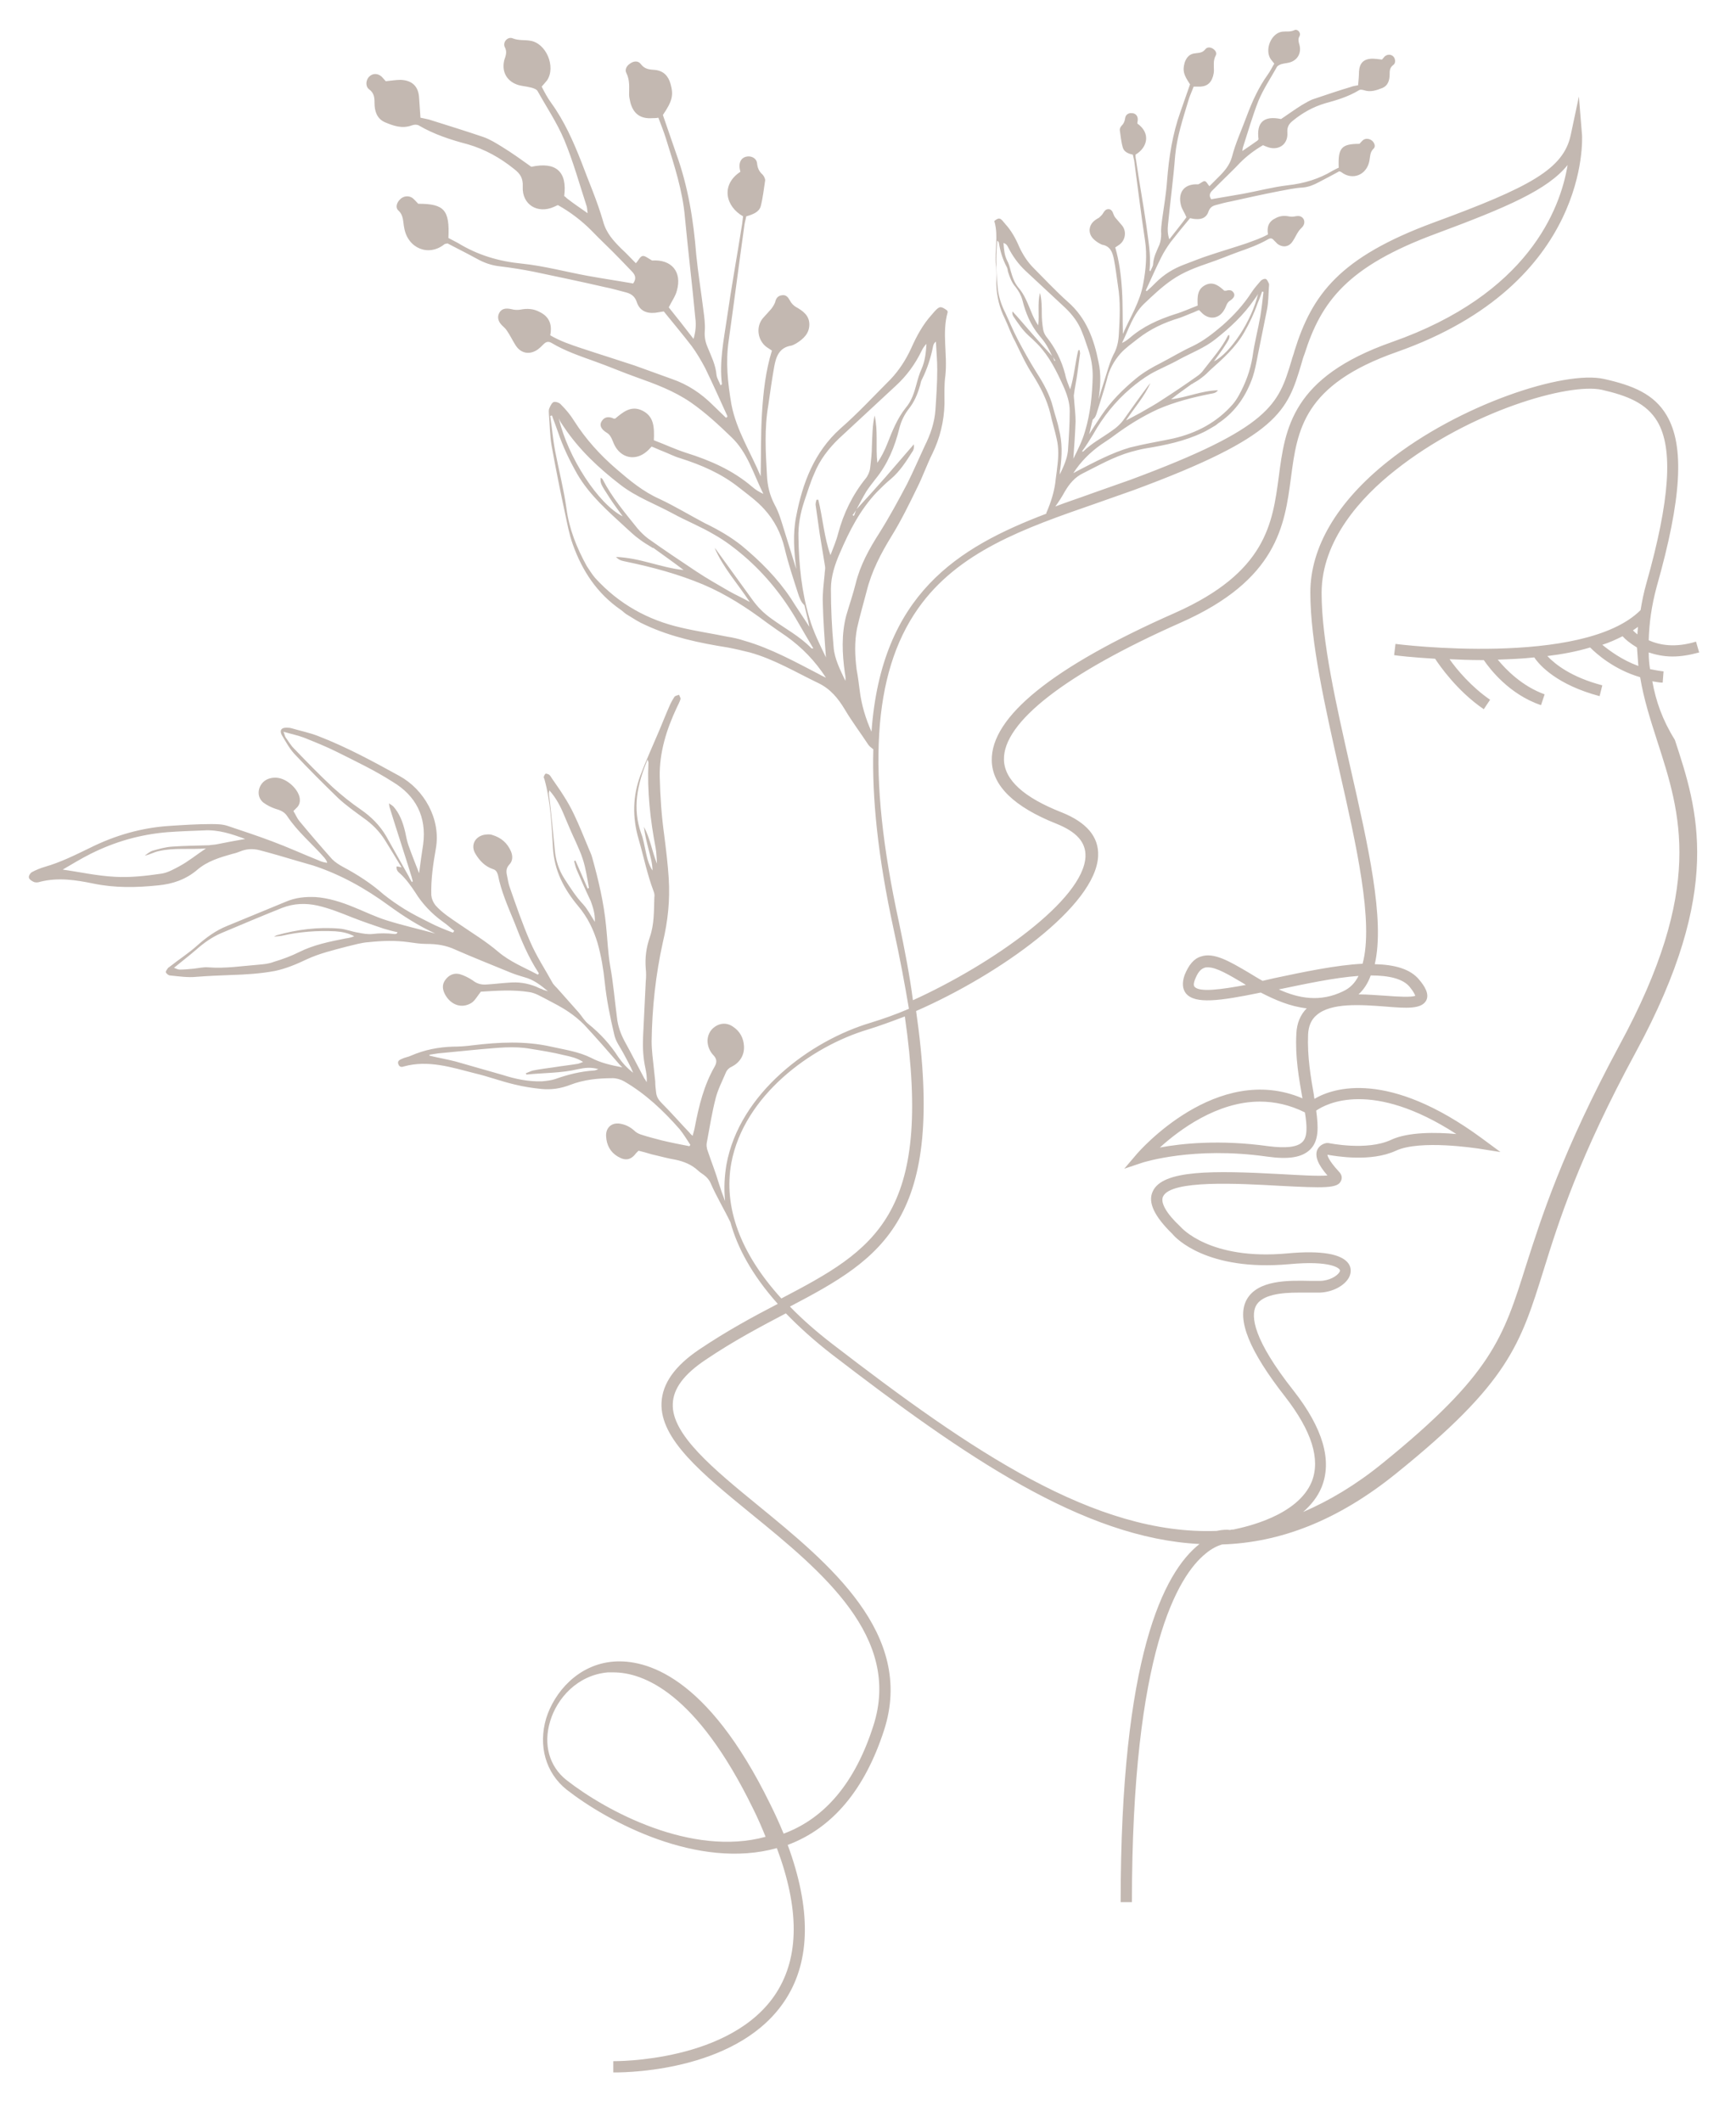 <svg width="450" height="550" xmlns="http://www.w3.org/2000/svg" version="1.0" preserveAspectRatio="xMidYMid meet" zoomAndPan="magnify">
 <g id="Layer_1">
  <title>Layer 1</title>
  <g id="svg_6" clip-path="url(#f5af2a06a0)">
   <path id="svg_1" fill-rule="nonzero" d="m428.305,176.605c0.816,0.117 1.75,0.352 2.688,0.352l0.23,-2.918c-1.168,-0.117 -2.336,-0.352 -3.504,-0.586c-0.23,-1.402 -0.348,-2.801 -0.348,-4.32c1.75,0.582 3.852,1.051 6.188,1.051c2.105,0 4.324,-0.352 6.891,-1.051l-0.816,-2.805c-5.371,1.637 -9.344,0.938 -12.262,-0.348c0.117,-4.32 0.699,-8.875 2.102,-14.016c6.422,-22.652 7.242,-36.316 2.57,-44.258c-3.273,-5.605 -8.879,-7.824 -16.234,-9.461c-10.281,-2.336 -37.609,6.656 -56.062,21.371c-13.199,10.512 -20.09,22.305 -20.09,33.984c0,12.844 3.855,29.66 7.477,45.895c4.438,19.5 8.992,39.59 6.07,50.332c-6.891,0.352 -15.18,2.102 -22.891,3.738c-1.051,0.23 -1.984,0.465 -3.035,0.699c-1.285,-0.699 -2.57,-1.52 -3.738,-2.219c-4.789,-2.801 -8.875,-5.254 -12.262,-4.086c-1.871,0.582 -3.156,2.219 -4.207,4.785c-0.699,1.988 -0.582,3.621 0.352,4.789c2.336,2.805 8.641,1.984 19.387,-0.234c3.621,1.871 7.594,3.621 11.914,4.09c-1.637,1.633 -2.57,3.852 -2.688,6.539c-0.348,6.07 0.703,11.793 1.52,16.465c0,0.117 0,0.234 0.117,0.352c-22.309,-9.578 -42.633,14.012 -42.863,14.246l-3.387,3.973l4.902,-1.637c0.117,0 12.965,-4.203 32.004,-1.52c5.723,0.82 9.227,0.234 11.328,-1.867c2.219,-2.219 2.102,-5.723 1.52,-10.043c2.684,-1.867 14.48,-8.059 36.324,6.074c-5.141,-0.469 -12.5,-0.586 -16.938,1.516c-6.305,2.922 -16.117,0.82 -16.234,0.82l-0.469,0c-0.816,0.113 -1.984,0.699 -2.449,1.867c-0.586,1.633 0.23,3.738 2.684,6.539c-2.453,0.234 -7.707,-0.117 -12.145,-0.352c-17.285,-0.934 -30.719,-1.168 -33.172,4.555c-1.285,2.805 0.469,6.426 5.141,10.977c0.816,1.055 8.992,9.695 30.133,7.828c11.211,-1.055 13.082,1.164 13.199,1.398c0.113,0.117 0.113,0.234 0,0.586c-0.586,1.051 -2.688,2.336 -5.141,2.336c-0.699,0 -1.52,0 -2.453,0c-5.488,-0.117 -13.781,-0.352 -16.586,5.02c-2.566,5.023 0.82,13.195 10.047,24.992c6.891,8.875 9.227,16.23 6.891,22.07c-3.621,8.758 -16.938,11.68 -20.324,12.379c-0.234,0 -0.582,0 -0.816,0.117c-0.699,-0.117 -1.867,-0.117 -3.504,0.234c-31.535,1.168 -63.535,-20.672 -99.625,-48.465c-4.09,-3.152 -7.828,-6.422 -10.98,-9.691c24.059,-12.613 40.527,-22.539 32.703,-76.609c21.605,-9.457 46.602,-27.211 47.184,-40.172c0.234,-5.023 -3.035,-8.758 -9.457,-11.328c-9.812,-3.855 -14.836,-8.406 -14.953,-13.664c-0.23,-9.691 16.004,-22.305 45.785,-35.5c25.109,-11.094 26.98,-25.227 28.613,-37.605c1.637,-12.379 3.156,-24.055 27.449,-32.578c50.34,-17.754 48.004,-55.824 48.004,-56.172l-0.82,-10.043l-2.102,9.926c-1.867,8.875 -10.512,13.547 -35.621,22.77c-24.293,8.992 -31.418,18.57 -35.973,33.168c-0.234,0.934 -0.586,1.75 -0.82,2.684c-3.387,11.211 -5.254,17.285 -41.812,30.832c-3.27,1.168 -6.656,2.336 -9.926,3.504c-3.152,1.168 -6.426,2.219 -9.461,3.387c0.934,-1.285 1.75,-2.57 2.453,-3.855c1.168,-1.984 2.57,-3.734 4.789,-4.789c3.969,-1.984 7.824,-4.203 12.262,-5.488c1.285,-0.348 2.57,-0.699 3.973,-0.934c5.02,-0.816 10.043,-1.867 14.715,-4.086c1.051,-0.469 2.102,-1.168 3.152,-1.754c0.469,-0.23 0.82,-0.699 1.285,-0.934c4.207,-2.918 6.891,-7.004 8.527,-11.676c0.582,-1.754 0.934,-3.621 1.285,-5.488c0.816,-4.09 1.633,-8.059 2.453,-12.148c0.348,-1.867 0.348,-3.734 0.465,-5.605c0,-0.348 0.117,-0.699 0,-1.051c-0.23,-0.465 -0.465,-1.051 -0.816,-1.168c-0.352,-0.117 -0.934,0.117 -1.285,0.469c-0.816,0.934 -1.633,1.867 -2.336,2.918c-2.102,3.27 -4.672,6.074 -7.59,8.645c-2.336,1.984 -4.789,3.969 -7.711,5.371c-2.801,1.285 -5.488,2.918 -8.176,4.32c-2.336,1.168 -4.555,2.453 -6.539,4.086c-3.387,2.805 -6.426,5.84 -8.875,9.461c-1.051,1.633 -2.219,3.27 -3.273,5.02c0.352,-1.281 0.586,-2.566 0.938,-3.852c0.699,-0.469 0.934,-1.285 1.168,-2.102c0.816,-2.688 1.75,-5.371 2.453,-8.059c0.582,-2.688 1.867,-5.023 3.617,-7.008c1.285,-1.402 2.922,-2.57 4.555,-3.852c3.156,-2.453 6.66,-4.09 10.512,-5.258c1.055,-0.348 2.105,-0.816 3.273,-1.285c0.699,-0.23 1.285,-0.582 1.984,-0.816c0.352,0.352 0.582,0.586 0.934,0.934c1.867,1.637 4.203,1.285 5.488,-0.816c0.234,-0.352 0.469,-0.816 0.586,-1.168c0.234,-0.582 0.465,-1.051 1.051,-1.402c1.051,-0.699 1.285,-1.398 0.934,-1.984c-0.465,-0.816 -1.168,-0.816 -1.984,-0.582c-0.117,0 -0.234,0 -0.469,0c-1.285,-1.168 -2.801,-2.453 -4.789,-1.52c-2.219,1.051 -2.219,3.035 -2.102,5.371c-1.867,0.703 -3.852,1.637 -5.84,2.219c-4.32,1.402 -8.293,3.152 -11.797,6.191c-0.582,0.465 -1.168,0.934 -1.984,1.285c1.754,-3.504 2.805,-7.359 5.723,-10.16c2.336,-2.219 4.672,-4.438 7.242,-6.191c3.035,-2.102 6.309,-3.27 9.695,-4.438c2.449,-0.816 4.902,-1.867 7.473,-2.801c2.688,-0.938 5.258,-1.871 7.711,-3.27c0.582,-0.352 1.051,-0.352 1.516,0.23c0.352,0.352 0.586,0.586 0.934,0.938c1.402,1.051 3.039,0.816 3.973,-0.703c0.582,-0.816 0.934,-1.75 1.52,-2.57c0.23,-0.348 0.582,-0.699 0.816,-0.934c0.699,-0.699 0.816,-1.516 0.469,-2.219c-0.469,-0.699 -1.055,-0.934 -2.223,-0.699c-0.465,0.117 -1.051,0.117 -1.633,0c-1.168,-0.234 -2.336,-0.117 -3.387,0.465c-1.754,0.82 -2.336,2.219 -1.984,4.207c-1.871,1.051 -3.738,1.633 -5.609,2.336c-3.152,1.051 -6.305,1.984 -9.461,3.035c-2.219,0.699 -4.438,1.633 -6.656,2.453c-2.801,1.051 -5.254,2.566 -7.355,4.672c-0.82,0.816 -1.52,1.516 -2.336,2.219c-0.117,-0.117 -0.234,-0.117 -0.234,-0.117c0,0 0,-0.117 0,-0.117c1.285,-2.805 2.57,-5.723 3.969,-8.527c0.703,-1.398 1.52,-2.684 2.453,-3.969c1.637,-2.102 3.27,-4.086 5.023,-6.191c0.582,0.117 1.051,0.234 1.52,0.234c1.633,0.117 2.801,-0.465 3.27,-1.984c0.348,-0.934 0.934,-1.402 1.867,-1.637c1.285,-0.348 2.57,-0.699 3.855,-0.934c4.203,-0.934 8.41,-1.867 12.613,-2.684c1.984,-0.352 3.973,-0.82 6.074,-0.934c1.516,-0.117 2.918,-0.703 4.203,-1.402c1.754,-0.934 3.621,-1.871 5.258,-2.805c0.348,0.117 0.465,0.117 0.582,0.234c2.922,2.219 6.543,0.699 7.242,-2.918c0.234,-1.168 0.117,-2.219 1.051,-3.156c0.586,-0.465 0.352,-1.398 -0.234,-1.984c-0.582,-0.582 -1.633,-0.816 -2.336,-0.348c-0.348,0.23 -0.699,0.699 -1.051,1.051c-4.672,0 -5.605,1.051 -5.371,6.188c-0.586,0.234 -1.168,0.586 -1.637,0.816c-3.504,2.105 -7.359,3.27 -11.562,3.738c-3.969,0.469 -7.824,1.52 -11.68,2.219c-2.688,0.469 -5.371,0.934 -8.176,1.402c-0.582,-0.816 -0.465,-1.52 0.234,-2.219c0.699,-0.703 1.402,-1.402 2.102,-2.102c1.754,-1.754 3.504,-3.387 5.141,-5.141c1.75,-1.75 3.738,-3.27 5.957,-4.555c0.23,0.117 0.465,0.234 0.816,0.352c2.918,1.285 5.723,-0.352 5.488,-3.621c-0.117,-1.516 0.469,-2.336 1.52,-3.152c2.453,-1.984 5.137,-3.504 8.293,-4.438c3.035,-0.816 6.074,-1.75 8.758,-3.387c0.352,-0.234 0.82,-0.117 1.285,0c1.754,0.586 3.27,0 4.789,-0.582c1.402,-0.586 1.867,-1.988 1.867,-3.504c0,-0.934 0,-1.754 0.938,-2.453c0.699,-0.469 0.582,-1.637 0,-2.219c-0.586,-0.586 -1.52,-0.586 -2.219,0c-0.234,0.234 -0.469,0.582 -0.703,0.816c-0.934,-0.117 -1.867,-0.234 -2.688,-0.234c-2.102,0.117 -3.152,1.168 -3.27,3.387c0,1.051 -0.117,2.219 -0.234,3.504c-0.699,0.117 -1.398,0.234 -1.984,0.469c-3.152,0.934 -6.191,1.984 -9.344,3.035c-1.168,0.352 -2.219,1.051 -3.27,1.637c-1.867,1.168 -3.621,2.449 -5.371,3.617c-4.441,-0.934 -6.426,0.82 -5.84,5.258c-0.117,0.117 -0.234,0.348 -0.469,0.465c-1.168,0.82 -2.336,1.637 -3.738,2.57c0.117,-0.586 0.117,-0.934 0.234,-1.168c1.285,-3.969 2.453,-8.059 3.973,-11.91c1.285,-3.039 3.152,-5.84 4.789,-8.762c0.23,-0.348 0.816,-0.582 1.168,-0.699c0.816,-0.234 1.75,-0.234 2.566,-0.582c1.754,-0.703 2.57,-2.453 2.102,-4.324c-0.23,-0.816 -0.465,-1.516 0,-2.332c0.469,-0.938 -0.582,-1.988 -1.398,-1.52c-1.051,0.465 -1.988,0.234 -3.039,0.352c-2.918,0.348 -4.672,4.668 -3.035,7.121c0.234,0.352 0.582,0.703 0.934,1.168c-0.582,0.934 -1.051,1.984 -1.75,2.922c-2.336,3.27 -3.973,6.887 -5.375,10.625c-1.285,3.504 -2.918,7.008 -3.852,10.629c-0.586,2.102 -1.871,3.617 -3.273,5.02c-0.816,0.816 -1.75,1.754 -2.566,2.57c-0.469,-0.469 -0.703,-1.168 -1.168,-1.285c-0.469,-0.117 -0.938,0.469 -1.754,0.816c-3.504,-0.234 -5.371,1.984 -4.438,5.488c0.234,0.938 0.934,1.871 1.402,3.039c-1.285,1.75 -2.805,3.617 -4.438,5.723c-0.469,-1.402 -0.469,-2.57 -0.352,-3.738c0.582,-5.957 1.402,-11.91 1.867,-17.984c0.469,-4.906 1.988,-9.461 3.387,-14.129c0.352,-1.285 0.934,-2.453 1.402,-3.738c0.469,0 0.703,0 1.051,0c2.102,0.117 3.387,-0.699 3.973,-2.688c0.117,-0.465 0.234,-0.934 0.234,-1.516c0,-1.285 -0.234,-2.57 0.465,-3.855c0.352,-0.582 0,-1.285 -0.699,-1.75c-0.703,-0.469 -1.52,-0.469 -1.988,0.117c-0.699,0.934 -1.633,0.934 -2.566,1.051c-1.52,0.113 -2.336,1.051 -2.805,2.449c-0.582,2.105 -0.234,3.156 1.402,5.605c-0.816,2.336 -1.637,4.672 -2.453,7.008c-2.102,5.84 -3.035,11.914 -3.504,17.984c-0.234,3.387 -0.816,6.656 -1.285,10.043c-0.117,1.168 -0.352,2.453 -0.234,3.621c0,1.051 -0.117,1.984 -0.465,2.918c-0.703,1.637 -1.52,3.152 -1.637,5.023c0,0.582 -0.465,1.168 -0.699,1.867c-0.117,-0.117 -0.234,-0.234 -0.234,-0.234c0.469,-3.969 -0.352,-7.824 -0.816,-11.676c-0.82,-5.723 -1.871,-11.328 -2.688,-17.051c-0.117,-0.469 -0.117,-0.816 -0.117,-1.285c3.152,-1.867 3.973,-5.605 0.469,-8.059c0,-0.348 0.117,-0.699 0.117,-1.051c0,-0.934 -0.586,-1.633 -1.52,-1.633c-0.816,-0.117 -1.637,0.348 -1.754,1.285c-0.117,0.816 -0.348,1.398 -0.934,1.984c-0.234,0.234 -0.465,0.699 -0.465,1.051c0.23,1.52 0.348,3.152 0.816,4.672c0.352,1.051 1.402,1.516 2.57,1.75c0.117,0.469 0.23,1.051 0.348,1.52c0.938,6.891 1.754,13.777 2.805,20.668c0.582,3.855 0.234,7.594 -0.469,11.328c-0.816,4.672 -3.387,8.645 -5.254,12.965c-0.117,-3.738 0,-7.594 -0.234,-11.328c-0.234,-3.738 -0.699,-7.477 -1.75,-11.094c0.348,-0.234 0.699,-0.469 1.051,-0.703c1.633,-1.168 1.984,-3.617 0.582,-5.137c-0.465,-0.586 -0.934,-1.051 -1.402,-1.637c-0.348,-0.348 -0.582,-0.816 -0.699,-1.168c-0.234,-0.699 -0.586,-1.281 -1.285,-1.281c-0.699,0 -1.051,0.465 -1.402,1.051c-0.234,0.465 -0.699,0.816 -1.051,1.168c-1.285,0.699 -2.336,1.516 -2.453,3.152c0,1.633 1.051,2.566 2.336,3.387c0.234,0.117 0.586,0.348 0.934,0.465c2.105,0.352 2.688,1.988 3.039,3.738c0.465,2.336 0.699,4.555 1.051,6.891c0.699,4.203 0.469,8.406 0.234,12.613c-0.117,1.867 -0.469,3.617 -1.402,5.254c-0.699,1.402 -1.168,2.918 -1.637,4.438c-0.699,2.336 -1.516,4.672 -2.219,7.125c0.469,-3.156 0.703,-6.426 0,-9.578c-1.168,-5.957 -3.152,-11.445 -7.941,-15.648c-3.152,-2.801 -5.957,-5.84 -8.875,-8.758c-1.637,-1.637 -2.805,-3.504 -3.738,-5.488c-0.934,-2.219 -2.102,-4.32 -3.738,-6.074c-0.117,-0.234 -0.352,-0.348 -0.465,-0.582c-0.82,-0.934 -1.168,-0.934 -2.223,-0.117c0,0.117 -0.113,0.234 0,0.234c1.055,3.734 0,7.473 0.352,11.211c0.234,1.633 0.117,3.387 0.117,5.02c0.117,3.152 0.816,6.074 2.219,8.875c0.934,1.984 1.637,4.09 2.688,5.957c1.402,2.918 2.801,5.957 4.555,8.641c1.984,3.152 3.621,6.309 4.555,10.043c0.469,2.219 1.168,4.32 1.637,6.539c0.582,2.453 0.465,4.906 0.117,7.477c-0.117,1.285 -0.352,2.566 -0.469,3.852c-0.352,2.57 -1.168,5.141 -2.219,7.594c-0.117,0.113 -0.117,0.348 -0.117,0.465c-23.008,8.758 -42.746,20.902 -45.316,56.523c-1.52,-3.387 -2.57,-6.891 -3.035,-10.512c-0.234,-1.867 -0.469,-3.738 -0.82,-5.605c-0.465,-3.621 -0.582,-7.238 0.117,-10.742c0.703,-3.156 1.637,-6.309 2.453,-9.461c1.285,-5.254 3.738,-9.926 6.539,-14.48c2.453,-3.969 4.555,-8.293 6.66,-12.613c1.398,-2.801 2.453,-5.84 3.852,-8.641c1.988,-4.086 3.039,-8.41 3.156,-12.961c0,-2.453 -0.117,-4.906 0.23,-7.359c0.586,-5.488 -0.934,-10.977 0.586,-16.348c0,-0.117 0,-0.234 -0.117,-0.469c-1.637,-1.168 -1.984,-1.168 -3.27,0.234c-0.234,0.234 -0.469,0.582 -0.703,0.816c-2.336,2.57 -3.969,5.605 -5.371,8.758c-1.402,3.039 -3.152,5.723 -5.371,8.059c-4.324,4.32 -8.41,8.758 -12.965,12.73c-6.773,6.07 -9.812,14.129 -11.445,22.656c-0.938,4.555 -0.586,9.223 0,13.777c-1.051,-3.387 -2.105,-6.773 -3.156,-10.16c-0.699,-2.219 -1.285,-4.438 -2.453,-6.539c-1.281,-2.453 -1.867,-4.902 -1.984,-7.59c-0.348,-6.074 -0.699,-12.145 0.352,-18.219c0.469,-3.27 0.934,-6.656 1.52,-9.926c0.465,-2.57 1.281,-5.02 4.438,-5.488c0.465,-0.117 0.816,-0.352 1.285,-0.586c1.867,-1.164 3.387,-2.566 3.387,-4.902c0,-2.336 -1.637,-3.504 -3.504,-4.555c-0.586,-0.352 -1.168,-0.934 -1.52,-1.637c-0.469,-0.816 -0.934,-1.516 -1.984,-1.398c-1.168,0.117 -1.637,0.816 -1.871,1.867c-0.23,0.582 -0.582,1.168 -1.051,1.75c-0.699,0.82 -1.398,1.52 -2.102,2.336c-1.867,2.219 -1.402,5.723 0.934,7.477c0.469,0.348 0.938,0.582 1.402,0.934c-1.633,5.254 -2.219,10.625 -2.57,16.113c-0.348,5.492 -0.23,10.98 -0.348,16.469c-2.57,-6.191 -6.309,-11.914 -7.594,-18.688c-0.934,-5.488 -1.52,-10.859 -0.699,-16.465c1.402,-9.926 2.684,-19.969 4.086,-30.012c0.117,-0.816 0.352,-1.52 0.469,-2.219c1.633,-0.469 3.27,-1.051 3.738,-2.57c0.582,-2.219 0.816,-4.555 1.168,-6.773c0,-0.465 -0.352,-1.168 -0.703,-1.516c-0.934,-0.82 -1.285,-1.754 -1.402,-2.922c-0.113,-1.168 -1.281,-1.867 -2.449,-1.75c-1.285,0.117 -2.105,1.051 -2.105,2.453c0,0.582 0.117,1.051 0.234,1.516c-5.137,3.387 -3.855,8.992 0.703,11.562c-0.117,0.582 -0.117,1.168 -0.234,1.867c-1.285,8.176 -2.805,16.469 -3.973,24.641c-0.816,5.605 -1.984,11.211 -1.285,16.934c0,0.117 -0.117,0.234 -0.348,0.352c-0.352,-0.934 -0.938,-1.754 -1.055,-2.688c-0.23,-2.684 -1.398,-4.902 -2.336,-7.238c-0.582,-1.402 -0.816,-2.688 -0.699,-4.207c0.117,-1.75 -0.117,-3.5 -0.352,-5.254c-0.582,-4.789 -1.398,-9.691 -1.867,-14.48c-0.699,-8.875 -2.102,-17.633 -5.141,-26.043c-1.168,-3.387 -2.336,-6.773 -3.504,-10.16c2.453,-3.617 2.805,-5.137 1.988,-8.055c-0.586,-2.105 -1.871,-3.387 -3.973,-3.621c-1.402,-0.117 -2.688,-0.117 -3.738,-1.52c-0.699,-0.934 -1.867,-0.816 -2.801,-0.117c-0.934,0.586 -1.402,1.637 -0.934,2.453c0.934,1.867 0.699,3.738 0.699,5.605c0,0.699 0.234,1.402 0.352,2.102c0.816,2.922 2.684,4.203 5.723,3.973c0.465,0 0.934,0 1.516,-0.117c0.703,1.867 1.402,3.617 1.988,5.488c2.102,6.773 4.32,13.43 4.902,20.438c0.82,8.641 1.871,17.281 2.688,26.039c0.234,1.637 0.117,3.387 -0.465,5.375c-2.336,-3.039 -4.441,-5.723 -6.426,-8.176c0.816,-1.637 1.754,-2.922 2.102,-4.32c1.402,-4.906 -1.398,-8.176 -6.422,-7.824c-1.051,-0.586 -1.871,-1.285 -2.453,-1.168c-0.699,0.117 -1.051,1.168 -1.754,1.867c-1.281,-1.285 -2.449,-2.57 -3.734,-3.738c-2.105,-2.102 -3.973,-4.086 -4.789,-7.238c-1.52,-5.254 -3.738,-10.277 -5.605,-15.301c-2.105,-5.371 -4.441,-10.625 -7.828,-15.297c-0.934,-1.285 -1.75,-2.801 -2.453,-4.203c0.586,-0.699 1.055,-1.168 1.402,-1.637c2.336,-3.504 -0.234,-9.691 -4.438,-10.273c-1.52,-0.234 -2.918,0 -4.438,-0.586c-1.285,-0.582 -2.688,0.934 -2.102,2.219c0.699,1.285 0.23,2.336 -0.117,3.387c-0.703,2.805 0.465,5.254 3.152,6.305c1.168,0.469 2.453,0.469 3.738,0.82c0.582,0.117 1.52,0.465 1.75,0.934c2.336,4.203 5.023,8.176 6.891,12.613c2.336,5.605 3.973,11.559 5.84,17.281c0.117,0.469 0.117,0.934 0.234,1.754c-1.984,-1.402 -3.738,-2.57 -5.371,-3.855c-0.234,-0.234 -0.469,-0.469 -0.703,-0.582c0.82,-6.309 -2.102,-8.992 -8.523,-7.594c-2.453,-1.75 -5.023,-3.617 -7.711,-5.254c-1.516,-0.934 -3.035,-1.867 -4.672,-2.453c-4.438,-1.516 -8.992,-2.918 -13.43,-4.32c-0.934,-0.352 -1.984,-0.469 -2.922,-0.699c-0.113,-1.871 -0.23,-3.387 -0.348,-5.023c-0.117,-3.035 -1.754,-4.672 -4.789,-4.789c-1.285,0 -2.57,0.234 -3.855,0.352c-0.352,-0.352 -0.699,-0.816 -1.051,-1.168c-1.051,-0.934 -2.336,-0.934 -3.27,0c-0.816,0.816 -1.051,2.453 0,3.27c1.285,0.934 1.402,2.102 1.402,3.504c0,2.102 0.582,4.086 2.684,5.023c2.219,0.934 4.441,1.75 7.008,0.816c0.586,-0.234 1.285,-0.234 1.754,0c3.969,2.336 8.293,3.738 12.73,4.906c4.438,1.281 8.41,3.5 12.031,6.422c1.516,1.168 2.336,2.336 2.219,4.555c-0.234,4.672 3.852,7.121 8.059,5.254c0.348,-0.117 0.699,-0.352 1.051,-0.469c3.152,1.754 6.074,3.973 8.641,6.543c2.453,2.566 5.023,4.902 7.477,7.473c1.051,1.051 1.984,2.102 3.035,3.152c1.051,1.051 1.168,1.984 0.352,3.152c-3.973,-0.699 -7.941,-1.281 -11.797,-1.984c-5.723,-1.051 -11.328,-2.57 -16.934,-3.152c-6.074,-0.586 -11.562,-2.219 -16.703,-5.371c-0.816,-0.469 -1.637,-0.82 -2.453,-1.285c0.352,-7.242 -1.051,-8.875 -7.824,-8.875c-0.469,-0.469 -0.934,-1.051 -1.52,-1.52c-1.051,-0.699 -2.453,-0.465 -3.27,0.469c-0.816,0.816 -1.168,2.102 -0.352,2.801c1.402,1.285 1.168,2.922 1.52,4.555c0.934,5.254 6.309,7.477 10.395,4.203c0.117,-0.113 0.352,-0.113 0.816,-0.23c2.453,1.281 5.023,2.566 7.594,3.969c1.867,1.051 3.855,1.754 6.074,1.984c2.918,0.352 5.84,0.82 8.758,1.402c6.074,1.285 12.266,2.57 18.336,3.973c1.871,0.348 3.738,0.934 5.609,1.398c1.281,0.352 2.219,1.051 2.684,2.453c0.703,2.219 2.453,3.035 4.789,2.805c0.699,-0.117 1.402,-0.234 2.219,-0.352c2.453,3.035 4.906,5.957 7.242,8.992c1.285,1.75 2.453,3.738 3.504,5.723c1.984,4.086 3.855,8.289 5.723,12.379c0,0 0,0.117 0,0.234c0,0 -0.117,0.113 -0.352,0.23c-1.051,-1.051 -2.219,-2.102 -3.387,-3.27c-3.035,-3.035 -6.539,-5.371 -10.629,-6.773c-3.27,-1.168 -6.422,-2.336 -9.691,-3.504c-4.555,-1.516 -9.109,-2.918 -13.668,-4.438c-2.801,-0.934 -5.605,-1.867 -8.176,-3.387c0.586,-2.918 -0.348,-4.902 -2.801,-6.07c-1.52,-0.816 -3.152,-0.934 -4.906,-0.586c-0.699,0.117 -1.52,0.117 -2.336,-0.117c-1.52,-0.348 -2.57,-0.113 -3.152,0.938c-0.586,1.051 -0.352,2.219 0.699,3.27c0.469,0.465 0.934,0.816 1.285,1.398c0.816,1.168 1.402,2.453 2.219,3.738c1.402,2.219 3.738,2.57 5.84,1.051c0.469,-0.352 0.934,-0.816 1.402,-1.285c0.699,-0.699 1.285,-0.816 2.102,-0.348c3.504,2.102 7.359,3.387 11.215,4.785c3.617,1.285 7.121,2.805 10.742,4.09c4.906,1.75 9.695,3.504 14.133,6.539c3.855,2.684 7.242,5.84 10.512,8.992c4.203,3.969 5.723,9.574 8.293,14.715c-1.051,-0.469 -1.984,-1.051 -2.805,-1.754c-5.02,-4.32 -10.859,-6.891 -17.168,-8.875c-2.918,-0.934 -5.605,-2.219 -8.41,-3.27c0.117,-3.27 0.117,-6.188 -3.035,-7.707c-2.918,-1.402 -5.023,0.469 -7.008,2.102c-0.352,0 -0.469,0 -0.582,-0.117c-1.168,-0.465 -2.223,-0.348 -2.922,0.816c-0.582,0.938 -0.234,1.988 1.285,2.922c0.816,0.465 1.168,1.168 1.52,1.984c0.23,0.586 0.465,1.168 0.816,1.754c1.867,3.035 5.371,3.5 8.059,1.164c0.469,-0.348 0.816,-0.816 1.285,-1.281c0.934,0.348 1.867,0.816 2.801,1.168c1.52,0.582 3.039,1.398 4.672,1.867c5.492,1.75 10.629,3.969 15.184,7.59c2.219,1.754 4.672,3.504 6.543,5.605c2.57,2.805 4.32,6.191 5.254,10.043c0.934,3.973 2.219,7.824 3.504,11.797c0.352,1.051 0.703,2.219 1.637,3.035c0.465,1.867 0.934,3.738 1.285,5.605c-1.637,-2.57 -3.27,-4.906 -4.789,-7.355c-3.504,-5.258 -7.941,-9.695 -12.73,-13.664c-2.922,-2.336 -6.191,-4.207 -9.578,-5.84c-3.973,-2.102 -7.824,-4.438 -11.797,-6.305c-4.203,-1.871 -7.707,-4.789 -11.094,-7.711c-4.207,-3.617 -7.941,-7.707 -10.98,-12.492c-0.934,-1.52 -2.102,-2.922 -3.387,-4.207c-0.352,-0.465 -1.285,-0.816 -1.867,-0.699c-0.469,0.117 -0.938,1.051 -1.168,1.633c-0.234,0.469 -0.117,1.055 -0.117,1.52c0.234,2.688 0.234,5.488 0.699,8.176c1.051,5.84 2.219,11.676 3.504,17.633c0.586,2.688 1.051,5.371 1.984,7.941c2.453,6.891 6.309,12.73 12.383,16.934c0.699,0.469 1.168,1.051 1.867,1.402c1.52,0.934 2.922,1.867 4.555,2.566c6.773,3.156 14.016,4.672 21.375,5.84c1.867,0.352 3.855,0.816 5.723,1.285c6.309,1.75 11.914,5.137 17.754,7.941c3.152,1.52 5.137,3.969 6.891,6.891c1.867,3.152 4.086,6.07 6.074,9.109c0.348,0.465 0.699,0.699 1.281,1.168c-0.348,12.492 1.168,27.793 5.258,46.594c1.637,7.473 2.918,14.363 3.973,20.672c-3.504,1.516 -6.895,2.684 -9.93,3.617c-15.648,4.672 -33.988,18.219 -37.375,36.789c-0.465,2.801 -0.699,5.953 -0.348,9.457c-0.586,-1.52 -1.168,-3.152 -1.637,-4.672c-0.816,-2.801 -1.867,-5.371 -2.805,-8.172c-0.348,-0.82 -0.465,-1.754 -0.23,-2.688c0.699,-3.738 1.281,-7.473 2.219,-11.094c0.582,-2.336 1.75,-4.555 2.684,-6.773c0.234,-0.586 0.82,-1.168 1.402,-1.402c2.102,-1.051 3.387,-2.918 3.27,-5.371c-0.117,-2.102 -1.051,-3.855 -2.801,-5.023c-1.285,-0.934 -2.805,-1.051 -4.207,-0.348c-1.516,0.816 -2.336,2.102 -2.453,3.852c0,1.52 0.586,2.922 1.637,3.973c0.816,0.934 0.816,1.75 0.234,2.801c-2.805,4.906 -4.09,10.16 -5.141,15.648c-0.117,0.703 -0.348,1.402 -0.582,2.336c-0.352,-0.348 -0.586,-0.465 -0.703,-0.699c-2.453,-2.57 -4.789,-5.254 -7.238,-7.707c-0.82,-0.82 -1.402,-1.637 -1.52,-2.805c-0.117,-0.934 -0.234,-1.867 -0.234,-2.918c-0.117,-1.051 -0.234,-2.219 -0.352,-3.27c-0.23,-2.336 -0.582,-4.672 -0.582,-7.125c0.117,-8.641 1.051,-17.281 2.918,-25.691c1.285,-5.371 1.871,-10.859 1.52,-16.465c-0.234,-3.738 -0.699,-7.477 -1.168,-11.211c-0.699,-5.023 -1.051,-10.043 -1.168,-15.184c-0.117,-6.305 1.754,-12.262 4.438,-17.984c0.352,-0.699 0.703,-1.398 0.934,-2.102c0.117,-0.352 -0.23,-0.699 -0.348,-1.168c-0.352,0.117 -0.934,0.234 -1.168,0.469c-0.469,0.699 -0.934,1.516 -1.285,2.336c-0.934,2.102 -1.754,4.203 -2.688,6.422c-1.633,3.855 -3.387,7.707 -4.906,11.68c-1.984,5.371 -2.102,10.859 -0.465,16.465c1.285,4.438 2.219,9.109 3.852,13.43c0.234,0.582 0.352,1.168 0.234,1.75c-0.117,3.504 0,6.891 -1.168,10.277c-0.934,2.688 -1.285,5.371 -1.051,8.176c0.117,1.051 0.117,2.219 0,3.27c-0.234,4.789 -0.465,9.574 -0.699,14.363c-0.117,2.688 0,5.371 0.582,8.059c0.234,1.168 0.469,2.336 0.352,3.738c-0.234,-0.352 -0.352,-0.703 -0.586,-0.938c-1.75,-3.27 -3.387,-6.539 -5.137,-9.691c-1.051,-1.984 -1.754,-3.969 -1.984,-6.188c-0.586,-4.438 -0.938,-8.875 -1.754,-13.312c-0.582,-3.387 -0.699,-6.891 -1.051,-10.277c-0.582,-6.074 -1.984,-12.031 -3.621,-17.867c-0.234,-0.938 -0.699,-1.754 -1.051,-2.688c-1.168,-2.801 -2.336,-5.723 -3.621,-8.406c-0.816,-1.754 -1.75,-3.387 -2.801,-5.023c-0.938,-1.52 -1.988,-2.918 -2.922,-4.32c-0.234,-0.352 -0.469,-0.816 -0.816,-1.051c-0.234,-0.117 -0.586,-0.234 -0.816,-0.234c-0.234,0.117 -0.352,0.469 -0.469,0.699c-0.117,0.234 0,0.469 0.117,0.703c1.633,5.84 1.867,11.91 2.219,17.867c0.352,5.953 2.918,10.742 6.539,15.062c2.453,2.922 3.973,6.074 5.023,9.578c0.934,3.27 1.52,6.773 1.867,10.16c0.469,4.555 1.402,9.109 2.453,13.547c0.352,1.75 1.52,3.27 2.336,4.785c0.934,1.754 1.871,3.387 2.57,5.141c-1.52,-1.168 -2.805,-2.57 -3.855,-4.09c-2.102,-3.27 -4.672,-6.07 -7.707,-8.523c-1.051,-0.816 -1.754,-2.102 -2.57,-3.035c-1.867,-2.102 -3.738,-4.203 -5.605,-6.309c-0.352,-0.348 -0.699,-0.699 -1.051,-1.168c-1.984,-3.617 -4.32,-7.121 -5.957,-10.977c-1.984,-4.555 -3.621,-9.34 -5.254,-14.012c-0.352,-0.934 -0.469,-1.984 -0.703,-3.039c-0.234,-1.051 -0.234,-1.867 0.586,-2.801c0.934,-0.934 0.934,-2.219 0.465,-3.387c-0.934,-2.219 -2.57,-3.621 -4.906,-4.32c-0.699,-0.234 -1.516,-0.117 -2.219,0c-2.336,0.582 -3.387,2.801 -2.102,4.902c1.051,1.754 2.453,3.273 4.555,3.973c0.82,0.234 1.051,0.816 1.285,1.52c0.816,4.203 2.57,8.172 4.207,12.145c1.75,4.555 3.617,9.109 6.305,13.195c0.117,0.117 0,0.234 0,0.352c-0.117,0 -0.234,0.23 -0.234,0.117c-3.504,-1.871 -7.125,-3.273 -10.277,-5.957c-3.152,-2.688 -6.656,-4.789 -10.043,-7.125c-2.219,-1.516 -4.438,-2.918 -6.191,-4.902c-0.582,-0.82 -0.934,-1.52 -1.051,-2.57c-0.117,-4.086 0.469,-8.059 1.168,-12.027c1.402,-7.711 -3.035,-15.418 -9.461,-18.922c-6.773,-3.734 -13.664,-7.473 -20.906,-10.273c-2.336,-0.938 -4.789,-1.402 -7.125,-2.102c-0.465,-0.117 -0.934,-0.117 -1.285,-0.117c-1.285,0 -1.75,0.699 -1.168,1.867c1.051,1.75 1.988,3.504 3.273,4.906c3.734,3.969 7.473,7.707 11.328,11.441c1.984,1.871 4.32,3.504 6.539,5.141c2.336,1.633 4.207,3.504 5.723,5.953c1.402,2.219 2.688,4.441 4.207,6.891c-0.586,-0.117 -0.938,-0.23 -1.285,-0.23c-0.117,0.934 0.348,1.398 0.934,1.867c1.52,1.402 2.688,3.035 3.855,4.789c1.867,3.035 4.32,5.605 7.238,7.707c1.055,0.699 1.988,1.633 2.922,2.336c-0.117,0.117 -0.234,0.348 -0.352,0.465c-2.102,-0.816 -4.203,-1.633 -6.188,-2.684c-2.105,-1.051 -4.207,-2.105 -6.309,-3.387c-1.867,-1.168 -3.738,-2.453 -5.488,-3.855c-3.156,-2.801 -6.777,-5.137 -10.512,-7.125c-1.051,-0.582 -1.988,-1.168 -2.805,-1.984c-2.918,-3.27 -5.723,-6.539 -8.527,-9.926c-0.582,-0.699 -0.934,-1.633 -1.516,-2.57c0.348,-0.348 0.699,-0.699 1.051,-1.051c0.582,-0.699 0.699,-1.516 0.582,-2.336c-0.465,-2.566 -3.734,-5.371 -6.422,-5.254c-1.285,0 -2.57,0.469 -3.387,1.52c-1.168,1.516 -1.168,3.617 0.348,4.902c0.938,0.703 2.105,1.285 3.156,1.637c1.285,0.352 2.336,0.816 3.035,1.867c2.688,4.09 6.543,7.242 9.695,10.863c0.234,0.348 0.582,0.699 0.699,1.281c-0.699,-0.117 -1.402,-0.23 -2.102,-0.582c-4.086,-1.637 -8.176,-3.504 -12.262,-5.023c-3.738,-1.398 -7.594,-2.684 -11.449,-3.969c-1.398,-0.469 -2.918,-0.469 -4.32,-0.469c-3.621,0 -7.125,0.234 -10.746,0.469c-7.238,0.465 -14.129,2.453 -20.672,5.723c-3.855,1.867 -7.59,3.734 -11.68,4.902c-1.168,0.352 -2.336,0.82 -3.387,1.402c-0.352,0.234 -0.816,0.934 -0.699,1.402c0.117,0.469 0.699,0.816 1.168,1.051c0.465,0.234 1.168,0.234 1.75,0c4.672,-1.168 9.227,-0.469 13.781,0.469c5.609,1.168 11.215,1.051 16.82,0.465c3.738,-0.352 7.125,-1.516 10.043,-3.969c2.688,-2.336 5.957,-3.27 9.227,-4.207c0.586,-0.113 1.285,-0.348 1.871,-0.582c1.633,-0.699 3.387,-0.816 5.137,-0.352c3.156,0.82 6.309,1.754 9.461,2.688c1.52,0.465 2.922,0.816 4.438,1.285c7.125,2.336 13.551,5.953 19.621,10.391c3.855,2.805 7.711,5.258 12.031,7.242c-4.203,-1.168 -8.41,-2.102 -12.496,-3.387c-3.039,-0.934 -5.84,-2.336 -8.762,-3.504c-3.152,-1.285 -6.422,-2.336 -9.809,-2.57c-2.57,-0.113 -5.141,0.117 -7.594,1.168c-5.137,2.105 -10.16,4.207 -15.297,6.309c-2.922,1.168 -5.492,3.035 -7.828,5.137c-2.219,1.984 -4.789,3.621 -7.125,5.488c-0.117,0.117 -0.23,0.117 -0.348,0.234c-0.234,0.352 -0.703,0.934 -0.586,1.168c0.117,0.352 0.703,0.816 1.051,0.816c2.336,0.234 4.672,0.586 6.891,0.352c3.039,-0.234 5.957,-0.352 8.996,-0.469c3.734,-0.113 7.59,-0.348 11.328,-1.051c2.801,-0.582 5.605,-1.75 8.293,-3.035c3.27,-1.52 6.773,-2.336 10.277,-3.27c1.984,-0.469 3.855,-1.051 5.84,-1.168c3.387,-0.352 6.773,-0.469 10.16,0c1.637,0.234 3.152,0.469 4.789,0.469c2.57,0 5.023,0.348 7.477,1.516c4.785,2.102 9.574,3.973 14.363,5.957c1.168,0.469 2.336,0.816 3.504,1.168c2.219,0.582 3.973,1.867 6.074,3.621c-0.816,-0.234 -1.285,-0.352 -1.637,-0.586c-0.465,-0.117 -0.934,-0.352 -1.398,-0.582c-2.336,-0.934 -4.672,-1.285 -7.125,-1.051c-1.871,0.117 -3.738,0.348 -5.605,0.465c-1.402,0.117 -2.57,-0.117 -3.738,-1.051c-1.051,-0.699 -2.219,-1.285 -3.387,-1.633c-1.52,-0.352 -2.805,0.23 -3.738,1.516c-0.934,1.285 -0.699,2.57 0,3.855c1.52,2.684 4.32,3.621 6.773,2.102c0.934,-0.586 1.52,-1.75 2.453,-2.918c3.973,-0.234 8.293,-0.586 12.613,0.113c1.52,0.234 2.805,1.055 4.207,1.754c1.984,1.051 4.086,2.102 5.953,3.387c1.402,0.934 2.805,2.102 3.973,3.27c3.152,3.387 6.309,7.008 9.344,10.512c0.117,0.113 0.234,0.23 0.582,0.582c-3.035,-0.582 -5.605,-1.168 -8.059,-2.453c-3.27,-1.633 -6.773,-2.102 -10.395,-2.918c-6.773,-1.52 -13.547,-1.168 -20.32,-0.352c-1.754,0.234 -3.504,0.352 -5.141,0.352c-3.738,0.117 -7.355,0.816 -10.859,2.336c-0.703,0.348 -1.637,0.465 -2.336,0.816c-0.586,0.234 -1.285,0.586 -0.938,1.402c0.234,0.699 0.82,0.816 1.402,0.582c6.309,-1.75 12.383,0.234 18.336,1.754c3.504,0.816 6.891,2.102 10.395,2.918c2.336,0.586 4.672,0.934 7.008,1.168c2.57,0.234 4.906,-0.117 7.359,-1.051c3.621,-1.402 7.359,-1.75 11.098,-1.75c0.934,0 2.102,0.348 2.918,0.816c5.605,3.27 10.16,7.59 14.367,12.379c1.051,1.285 1.867,2.684 2.801,4.086c-0.117,0.117 -0.117,0.234 -0.234,0.352c-2.449,-0.469 -4.785,-0.934 -7.238,-1.52c-1.754,-0.465 -3.621,-0.934 -5.375,-1.516c-0.699,-0.234 -1.285,-0.586 -1.75,-1.055c-1.051,-0.934 -2.219,-1.516 -3.621,-1.75c-2.219,-0.352 -3.738,1.051 -3.621,3.27c0.117,2.219 1.051,4.086 3.035,5.254c1.988,1.168 3.391,0.938 4.789,-0.934c0.117,-0.117 0.234,-0.234 0.586,-0.582c1.051,0.234 2.219,0.582 3.387,0.934c2.102,0.469 4.086,1.051 6.191,1.402c2.219,0.465 4.203,1.285 5.84,2.801c0.582,0.586 1.516,1.051 2.102,1.637c0.465,0.465 0.934,1.051 1.168,1.633c1.402,3.27 3.504,6.773 5.137,10.16c1.754,6.426 5.492,13.547 12.266,21.137c-6.309,3.27 -13.199,7.008 -20.324,11.797c-6.422,4.32 -9.574,8.875 -9.809,13.781c-0.469,9.457 10.512,18.449 23.242,28.844c18.336,14.945 39.125,31.996 31.648,55.004c-4.668,14.598 -12.496,23.938 -23.242,27.91c-1.051,-2.57 -2.219,-5.141 -3.5,-7.707c-16.469,-33.633 -32.473,-37.488 -40.531,-36.902c-9.227,0.699 -15.414,7.941 -17.52,14.715c-2.102,7.121 -0.113,14.129 5.258,18.449c10.746,8.41 34.105,20.902 54.543,15.184c5.84,15.648 5.84,28.141 -0.117,37.484c-11.562,18.102 -41.93,17.75 -42.281,17.75l0,2.922c0.117,0 0.234,0 0.469,0c4.32,0 32.586,-0.703 44.266,-19.035c6.422,-10.043 6.539,-23.473 0.469,-39.941c11.562,-4.32 19.969,-14.246 24.992,-29.777c8.059,-24.992 -14.48,-43.328 -32.586,-58.156c-11.562,-9.461 -22.539,-18.453 -22.191,-26.395c0.117,-3.969 2.922,-7.707 8.527,-11.445c7.242,-4.902 14.367,-8.641 20.789,-12.027c3.27,3.387 7.242,7.008 11.914,10.629c34.336,26.391 65.055,47.645 95.305,49.164c-9.344,7.355 -20.441,29.312 -20.441,92.84l2.922,0c0,-65.281 12.027,-84.664 19.152,-90.387c1.52,-1.285 3.039,-1.988 4.207,-2.336c14.949,-0.469 29.898,-6.074 45.199,-18.453c29.082,-23.473 32.117,-33.281 38.191,-52.785c3.855,-12.379 9.109,-29.195 23.941,-56.52c22.777,-42.043 16.004,-62.711 10.047,-80.812c-3.27,-5.258 -4.906,-10.043 -5.84,-15.184zm-118.664,79.18c-0.352,-0.352 -0.117,-1.285 0.117,-1.871c0.699,-1.75 1.402,-2.684 2.453,-3.035c0.234,-0.117 0.582,-0.117 0.934,-0.117c2.219,0 5.488,1.984 8.875,3.973c0.352,0.23 0.586,0.348 0.934,0.582c-6.305,1.168 -12.027,1.984 -13.312,0.469zm27.914,40.289c-1.285,1.285 -4.203,1.633 -8.762,1.051c-12.613,-1.754 -22.539,-0.703 -28.145,0.348c5.02,-4.551 14.832,-11.91 25.926,-11.91c3.738,0 7.711,0.816 11.68,2.805c0.586,3.617 0.703,6.422 -0.699,7.707zm-27.445,-248.742c0.23,0 0.113,0 0,0zm17.051,28.258c0.117,0 0.234,0 0.352,0.117c-0.234,2.102 -0.469,4.207 -0.82,6.309c-0.582,3.387 -1.516,6.773 -1.984,10.277c-0.586,3.734 -1.867,7.121 -3.621,10.273c-0.469,0.82 -0.934,1.52 -1.52,2.219c-4.086,4.672 -9.344,7.477 -15.414,8.875c-2.688,0.586 -5.492,1.055 -8.176,1.637c-1.051,0.234 -1.988,0.469 -3.039,0.699c-4.789,1.402 -9.109,3.738 -13.43,5.957c-0.469,0.234 -0.816,0.469 -1.285,0.699c1.867,-2.918 4.32,-5.371 7.125,-7.355c1.168,-0.816 2.336,-1.52 3.387,-2.336c3.621,-2.688 7.359,-5.02 11.445,-6.891c4.32,-1.867 8.875,-3.035 13.547,-3.969c0.586,-0.117 1.402,-0.117 1.988,-0.934c-4.324,0.117 -8.059,1.867 -12.148,2.336c1.754,-1.402 3.621,-2.688 5.375,-3.973c0.113,0 0.23,0 0.23,-0.117c0.82,-0.465 1.637,-0.934 2.336,-1.516c0.82,-0.586 1.52,-1.285 2.219,-1.988c3.273,-2.918 6.543,-5.836 8.762,-9.691c1.402,-2.453 2.57,-4.906 3.504,-7.59c0.465,-1.051 0.816,-2.102 1.168,-3.039zm-43.797,37.02c2.566,-4.555 5.723,-8.523 9.691,-11.91c1.637,-1.402 3.387,-2.688 5.141,-3.738c2.453,-1.398 5.137,-2.449 7.59,-3.852c3.039,-1.637 6.426,-2.922 9.227,-5.141c3.855,-3.035 7.359,-6.305 10.164,-10.391c0.348,-0.469 0.699,-0.938 0.934,-1.402c-1.637,7.008 -7.125,15.297 -11.445,17.516c0.816,-1.168 1.633,-2.219 2.336,-3.27c1.75,-2.684 1.75,-2.684 1.633,-3.621c-0.117,0.117 -0.348,0.117 -0.348,0.234c-1.637,3.27 -4.09,5.957 -6.309,8.875c-0.469,0.703 -1.168,1.285 -1.867,1.754c-2.805,1.984 -5.727,3.969 -8.645,5.84c-1.867,1.281 -3.855,2.332 -5.84,3.5c-1.051,0.586 -2.219,1.168 -3.738,1.988c2.219,-3.387 4.789,-6.191 6.309,-9.695c-0.234,0.234 -0.352,0.469 -0.586,0.703c-2.102,2.801 -4.086,5.605 -6.07,8.406c-0.938,1.402 -2.105,2.453 -3.504,3.387c-2.453,1.754 -5.141,3.152 -7.242,5.254c0,0 -0.117,0 -0.352,0c1.051,-1.398 1.984,-2.918 2.922,-4.438zm-22.074,-48.578c1.168,2.336 2.684,4.438 4.555,6.188c3.387,3.152 6.773,6.309 10.16,9.461c1.867,1.75 3.504,3.852 4.438,6.305c0.699,1.637 1.168,3.27 1.754,4.906c0.699,2.102 1.051,4.32 1.051,6.656c-0.117,4.789 -0.586,9.574 -1.988,14.246c-0.699,2.453 -1.867,4.789 -3.035,7.125c0.234,-3.27 0.469,-6.422 0.582,-9.695c0,-1.75 -0.23,-3.5 -0.348,-5.137c0,-0.469 -0.117,-1.051 -0.117,-1.52c0.234,-1.984 0.699,-3.969 0.934,-5.836c0.234,-1.754 0.469,-3.387 0.699,-5.141c0,-0.234 -0.113,-0.582 -0.113,-0.816c-0.117,0 -0.234,0 -0.352,0c-0.816,3.27 -1.051,6.773 -2.102,10.16c-0.469,-1.285 -1.051,-2.57 -1.285,-3.855c-0.934,-3.621 -2.57,-6.891 -4.906,-9.809c-0.352,-0.469 -0.699,-1.168 -0.816,-1.867c-0.234,-1.402 -0.352,-2.805 -0.352,-4.09c0,-1.75 0,-3.617 -0.469,-5.371c-0.699,2.805 -0.117,5.605 -0.465,8.41c-0.703,-1.051 -1.285,-2.219 -1.754,-3.387c-0.934,-2.219 -1.75,-4.555 -3.387,-6.426c-1.051,-1.281 -1.516,-2.684 -1.984,-4.32c-0.234,-0.934 -0.469,-1.867 -0.934,-2.684c-0.703,-1.402 -0.82,-2.922 -0.934,-4.555c0.699,0.23 0.934,0.582 1.168,1.051zm12.262,29.426c-0.117,0 -0.117,0.117 -0.234,0.117c-0.117,-0.348 -0.234,-0.699 -0.352,-1.051c0.117,0.234 0.352,0.586 0.586,0.934zm-0.586,12.148c-0.816,-3.27 -2.449,-6.191 -4.32,-9.109c-1.75,-2.805 -3.387,-5.723 -4.906,-8.645c-1.168,-2.219 -2.102,-4.551 -3.152,-6.77c-1.051,-2.105 -1.75,-4.207 -1.984,-6.543c-0.234,-2.336 -0.352,-4.785 -0.352,-7.121c0,-1.637 0.117,-3.387 0.234,-5.023c0.352,0.234 0.469,0.469 0.469,0.703c0.348,2.102 0.934,4.086 1.984,6.07c0.234,0.352 0.234,0.816 0.352,1.285c0.465,1.402 0.934,2.805 1.984,3.969c0.816,1.055 1.402,2.105 1.75,3.387c0.82,3.273 2.105,6.426 4.324,9.109c0.582,0.703 1.168,1.402 1.633,2.102c0.703,1.055 1.168,2.105 1.754,3.273c-1.754,-1.871 -3.504,-3.855 -5.141,-5.723c-1.75,-1.988 -3.387,-3.973 -5.137,-5.84c-0.117,0.465 0,0.934 0.23,1.285c1.168,1.75 2.336,3.504 3.855,4.902c0.816,0.703 1.637,1.52 2.453,2.336c3.035,3.152 4.906,7.008 6.656,10.863c0.934,2.102 1.637,4.203 1.637,6.422c0,3.504 -0.234,7.008 -0.469,10.395c-0.234,2.102 -1.168,4.086 -2.102,6.07c0,-0.465 0,-0.934 0.117,-1.402c0.465,-3.5 0.582,-6.887 -0.352,-10.391c-0.352,-1.871 -1.051,-3.738 -1.52,-5.605zm-104.996,-38.773c-0.117,0 -0.234,0 0,0zm-21.84,43.793c3.969,5.957 9.109,10.746 14.715,15.066c4.086,3.152 8.875,4.902 13.43,7.355c3.621,1.984 7.477,3.504 10.98,5.605c2.688,1.52 5.141,3.387 7.473,5.371c5.727,4.906 10.398,10.746 14.133,17.285c1.285,2.219 2.57,4.438 3.973,6.773c-0.234,0 -0.469,0 -0.469,0c-3.035,-3.152 -6.891,-5.137 -10.395,-7.707c-1.984,-1.402 -3.621,-3.035 -5.02,-5.023c-2.922,-4.086 -5.957,-8.172 -8.879,-12.262c-0.234,-0.348 -0.465,-0.699 -0.816,-1.051c2.219,5.141 5.84,9.109 9.109,14.016c-2.102,-1.168 -3.738,-1.871 -5.371,-2.805c-2.805,-1.633 -5.723,-3.27 -8.527,-5.137c-4.203,-2.805 -8.41,-5.605 -12.496,-8.527c-0.934,-0.699 -1.871,-1.633 -2.688,-2.566c-3.27,-4.09 -6.656,-8.059 -9.109,-12.848c-0.117,-0.117 -0.352,-0.234 -0.469,-0.352c-0.117,1.402 -0.117,1.52 2.336,5.258c1.051,1.633 2.219,3.152 3.387,4.785c-6.305,-3.152 -14.246,-15.297 -16.582,-25.457c0.348,0.934 0.816,1.52 1.285,2.219zm66.34,64.23c-6.309,-3.27 -12.617,-6.773 -19.508,-8.758c-1.398,-0.469 -2.918,-0.82 -4.438,-1.051c-3.969,-0.82 -7.941,-1.402 -11.914,-2.336c-8.758,-1.988 -16.234,-6.191 -22.305,-12.848c-0.82,-0.934 -1.52,-2.102 -2.223,-3.152c-2.566,-4.672 -4.555,-9.574 -5.254,-14.949c-0.699,-5.02 -1.984,-9.926 -2.922,-14.828c-0.582,-3.039 -0.816,-6.074 -1.281,-9.109c0.113,0 0.348,-0.117 0.465,-0.117c0.469,1.402 1.051,2.801 1.52,4.203c1.285,3.855 3.035,7.473 5.023,10.977c3.27,5.605 8.059,9.695 12.73,14.016c1.051,0.934 2.102,1.984 3.27,2.801c1.051,0.82 2.219,1.52 3.387,2.219c0.117,0.117 0.234,0.117 0.352,0.117c2.566,1.867 5.254,3.738 7.824,5.723c-5.84,-0.582 -11.215,-3.152 -17.52,-3.387c0.934,1.051 1.984,1.051 2.918,1.285c6.66,1.402 13.199,3.152 19.625,5.84c6.07,2.566 11.445,6.07 16.582,9.926c1.637,1.168 3.27,2.336 5.023,3.504c4.086,2.918 7.477,6.422 10.277,10.742c-0.465,-0.234 -1.051,-0.465 -1.633,-0.816zm-0.352,-45.312c-0.117,0 -0.352,0 -0.469,0c-0.117,0.469 -0.234,0.82 -0.234,1.285c0.352,2.453 0.703,5.023 1.055,7.473c0.465,2.805 0.934,5.723 1.398,8.527c0.117,0.699 -0.117,1.402 -0.117,2.102c-0.23,2.453 -0.582,5.023 -0.465,7.473c0.117,4.672 0.465,9.344 0.816,14.016c-1.633,-3.387 -3.27,-6.656 -4.32,-10.277c-1.984,-6.773 -2.688,-13.664 -2.805,-20.672c-0.117,-3.27 0.469,-6.422 1.52,-9.574c0.816,-2.336 1.52,-4.789 2.57,-7.125c1.402,-3.504 3.738,-6.539 6.422,-9.109c4.906,-4.551 9.812,-9.105 14.719,-13.66c2.801,-2.57 5.02,-5.605 6.656,-8.992c0.352,-0.703 0.699,-1.285 1.285,-1.871c-0.117,2.219 -0.352,4.438 -1.285,6.543c-0.586,1.281 -0.934,2.566 -1.285,3.852c-0.586,2.219 -1.285,4.438 -2.805,6.191c-2.219,2.801 -3.504,6.07 -4.789,9.34c-0.699,1.754 -1.516,3.387 -2.566,4.906c-0.469,-4.09 0.23,-8.176 -0.703,-12.262c-0.582,2.566 -0.582,5.137 -0.699,7.707c0,1.984 -0.234,3.969 -0.469,5.957c-0.117,0.934 -0.582,1.984 -1.168,2.684c-3.387,4.203 -5.723,8.992 -7.125,14.246c-0.465,1.871 -1.281,3.738 -1.984,5.605c-1.633,-4.551 -1.984,-9.574 -3.152,-14.363zm9.809,2.688c-0.23,0.465 -0.348,1.051 -0.582,1.52c-0.117,-0.117 -0.234,-0.117 -0.352,-0.234c0.352,-0.352 0.586,-0.82 0.934,-1.285zm-2.918,42.273c0.117,0.586 0.234,1.285 0.117,1.984c-1.285,-2.801 -2.805,-5.605 -3.039,-8.758c-0.465,-5.02 -0.699,-10.043 -0.699,-15.062c0,-3.27 1.051,-6.426 2.336,-9.344c2.453,-5.723 5.254,-11.211 9.578,-15.766c1.168,-1.168 2.336,-2.336 3.621,-3.387c2.336,-1.984 3.969,-4.555 5.605,-7.125c0.352,-0.465 0.465,-1.168 0.352,-1.867c-2.453,2.805 -4.906,5.723 -7.359,8.527c-2.453,2.801 -5.023,5.605 -7.477,8.289c0.82,-1.52 1.637,-3.152 2.57,-4.672c0.699,-1.051 1.52,-2.102 2.336,-3.152c3.152,-3.852 5.023,-8.406 6.191,-13.195c0.465,-1.867 1.285,-3.504 2.453,-5.023c1.398,-1.75 2.219,-3.734 2.801,-5.723c0.234,-0.582 0.234,-1.281 0.586,-1.867c1.398,-2.801 2.336,-5.723 2.918,-8.758c0.117,-0.352 0.234,-0.699 0.703,-1.051c0.113,2.453 0.348,4.789 0.348,7.238c0,3.504 -0.234,6.891 -0.465,10.395c-0.234,3.387 -1.285,6.422 -2.805,9.461c-1.52,3.27 -2.918,6.539 -4.555,9.809c-2.219,4.203 -4.555,8.523 -7.125,12.613c-2.688,4.203 -5.023,8.406 -6.191,13.195c-0.699,2.801 -1.633,5.488 -2.449,8.293c-1.285,4.902 -1.055,9.926 -0.352,14.945zm-51.625,46.246c-0.348,-1.52 -0.582,-3.152 -1.168,-4.672c-2.336,-6.539 -1.051,-12.73 1.637,-19.152c0.117,0.352 0.234,0.586 0.234,0.703c-0.352,7.473 0.465,14.828 1.867,22.188c0.234,1.285 0.234,2.684 0.352,4.086c-1.285,-3.152 -1.754,-6.539 -3.387,-9.574c0.23,1.984 0.699,3.852 1.168,5.723c0.465,1.867 1.051,3.734 1.051,5.605c-0.934,-1.402 -1.402,-3.156 -1.754,-4.906zm-13.195,18.219c-1.051,-1.637 -1.871,-3.27 -3.039,-4.555c-1.867,-1.984 -3.27,-4.207 -4.789,-6.539c-1.516,-2.336 -2.336,-4.906 -2.566,-7.711c-0.469,-4.902 -0.938,-9.691 -1.52,-14.48c0,-0.23 0.117,-0.465 0.117,-0.816c1.867,2.102 3.035,4.438 3.969,6.773c0.938,2.219 1.871,4.438 2.922,6.656c0.582,1.402 1.285,2.805 1.75,4.32c0.82,2.453 1.168,5.023 1.637,7.59c-0.117,0 -0.234,0.117 -0.352,0.117c-1.051,-2.449 -2.102,-4.902 -3.152,-7.238c-0.117,0 -0.234,0.117 -0.352,0.117c0.234,0.816 0.352,1.516 0.703,2.336c1.168,2.684 2.336,5.371 3.621,8.055c0.582,1.637 1.168,3.387 1.051,5.375zm-44.5,-20.086c-0.352,2.336 -0.699,4.668 -1.051,7.473c-1.051,-2.688 -1.984,-5.023 -2.805,-7.359c-0.348,-1.051 -0.582,-2.219 -0.816,-3.383c-0.586,-2.453 -1.402,-4.672 -3.035,-6.543c-0.234,-0.23 -0.586,-0.465 -1.168,-0.816c0.113,0.469 0.113,0.699 0.113,0.816c1.871,6.074 3.855,12.031 5.727,18.102c0.113,0.469 0.23,0.816 0.348,1.285c-0.117,0.117 -0.234,0.117 -0.234,0.234c-0.23,-0.469 -0.582,-0.934 -0.816,-1.52c-1.984,-3.504 -3.855,-6.891 -5.84,-10.395c-1.633,-2.801 -3.855,-5.02 -6.539,-6.887c-2.57,-1.754 -5.023,-3.738 -7.359,-5.84c-3.504,-3.27 -6.773,-6.656 -10.043,-10.043c-0.82,-0.816 -1.402,-1.871 -2.102,-2.805c-0.234,-0.348 -0.234,-0.699 -0.586,-1.516c1.984,0.582 3.738,0.934 5.258,1.516c2.918,1.168 5.84,2.336 8.641,3.738c4.906,2.453 9.812,4.789 14.367,7.707c6.074,3.621 8.875,9.109 7.941,16.234zm-53.609,0c-0.582,0.113 -1.285,0.113 -1.867,0.23c-3.156,0.117 -6.426,0.117 -9.578,0.352c-1.754,0.117 -3.387,0.586 -5.023,1.051c-0.816,0.234 -1.402,0.816 -2.102,1.285c1.285,-0.234 2.453,-0.934 3.621,-1.168c3.969,-0.934 8.059,-0.352 12.262,-0.699c-2.453,1.633 -4.438,3.27 -6.773,4.555c-1.52,0.816 -3.152,1.75 -4.789,1.984c-3.969,0.582 -8.059,1.051 -12.027,0.816c-4.672,-0.234 -9.344,-1.285 -13.551,-1.867c2.219,-1.285 4.672,-2.805 7.242,-4.09c6.309,-3.152 12.848,-5.02 19.855,-5.605c3.152,-0.23 6.309,-0.348 9.461,-0.465c3.855,-0.234 7.242,0.934 10.746,2.219c-2.688,0.465 -5.141,0.934 -7.477,1.402zm46.133,23.238c-1.867,-0.234 -3.852,-0.234 -5.723,0c-1.168,0.117 -2.453,-0.117 -3.621,-0.352c-1.633,-0.234 -3.27,-0.934 -4.902,-1.051c-5.492,-0.465 -10.98,0.234 -16.352,1.754c-0.234,0.113 -0.352,0.23 -0.586,0.348c0.703,-0.117 1.402,-0.117 1.984,-0.234c4.559,-1.051 9.23,-1.398 13.902,-1.168c1.75,0.117 3.387,0.469 4.902,1.285c-0.816,0.352 -1.516,0.469 -2.336,0.586c-4.086,0.816 -8.176,1.633 -11.91,3.504c-2.105,1.051 -4.324,1.867 -6.66,2.566c-1.168,0.469 -2.453,0.586 -3.738,0.703c-4.438,0.348 -8.758,1.051 -13.195,0.699c-1.285,-0.117 -2.57,0.234 -3.855,0.352c-1.168,0.117 -2.336,0.234 -3.504,0.234c-0.465,0 -0.934,-0.234 -1.52,-0.469c1.988,-1.633 3.973,-3.152 5.727,-4.672c1.984,-1.75 4.086,-3.27 6.539,-4.32c5.254,-2.219 10.512,-4.438 15.766,-6.539c3.039,-1.168 6.074,-1.285 9.227,-0.586c3.039,0.703 5.957,1.871 8.879,3.039c2.684,1.051 5.371,1.984 8.176,2.918c1.168,0.352 2.453,0.699 3.621,0.934c-0.117,0.469 -0.469,0.469 -0.82,0.469zm51.742,35.383c-3.504,0.234 -6.773,1.051 -10.047,2.219c-1.051,0.352 -2.219,0.469 -3.387,0.586c-3.504,0.117 -6.891,-0.586 -10.16,-1.637c-4.086,-1.168 -8.176,-2.336 -12.262,-3.504c-2.219,-0.582 -4.438,-0.934 -6.773,-1.516c0,-0.117 0,-0.117 0,-0.234c0.699,-0.117 1.398,-0.234 2.219,-0.352c3.617,-0.348 7.238,-0.699 10.859,-1.051c4.438,-0.352 8.762,-0.934 13.199,-0.117c2.918,0.469 5.84,0.934 8.641,1.637c1.637,0.352 3.273,0.699 4.906,1.75c-0.582,0.234 -0.934,0.352 -1.285,0.469c-2.102,0.352 -4.32,0.582 -6.422,0.934c-1.754,0.234 -3.504,0.469 -5.258,0.816c-0.582,0.117 -1.168,0.469 -1.867,0.703c0,0.117 0.117,0.23 0.117,0.348c4.555,-0.465 8.992,-0.348 13.43,-1.398c1.637,-0.352 3.273,-0.586 5.258,0c-0.586,0.23 -0.934,0.348 -1.168,0.348zm-7.125,183.93c-4.438,-3.504 -6.074,-9.227 -4.203,-15.297c1.75,-5.84 7.008,-11.914 14.949,-12.613c0.465,0 0.934,0 1.402,0c7.707,0 21.488,5.141 36.203,35.27c1.285,2.566 2.336,5.02 3.273,7.355c-19.156,5.254 -41.348,-6.656 -51.625,-14.715zm86.195,-222.348c-8.41,-38.656 -6.891,-64.465 4.906,-81.281c10.395,-14.832 27.68,-20.902 45.898,-27.211c3.27,-1.168 6.656,-2.336 9.93,-3.504c37.957,-14.012 39.941,-20.668 43.562,-32.695c0.234,-0.82 0.469,-1.754 0.816,-2.57c4.324,-13.664 11.098,-22.773 34.223,-31.297c18.219,-6.773 28.848,-11.328 33.988,-17.75c-1.871,11.441 -10.277,33.516 -45.551,45.895c-25.93,9.109 -27.68,22.305 -29.316,34.918c-1.633,12.145 -3.27,24.758 -26.863,35.266c-31.766,14.016 -47.77,26.977 -47.535,38.305c0.117,6.539 5.84,12.027 16.703,16.348c5.254,2.105 7.707,4.789 7.59,8.527c-0.465,11.211 -24.176,27.91 -44.73,37.254c-0.82,-6.309 -2.102,-12.965 -3.621,-20.203zm-30.484,97.512c-10.629,-11.68 -15.066,-23.707 -12.965,-35.152c3.27,-17.402 20.559,-30.129 35.391,-34.566c3.035,-0.934 6.188,-2.102 9.578,-3.387c7.473,51.734 -7.945,60.492 -32.004,73.105zm222.145,-163.961c-4.203,-1.52 -7.477,-3.973 -9.344,-5.488c1.867,-0.586 3.621,-1.402 5.258,-2.219c0.699,0.816 1.984,1.867 3.734,2.918c0.117,1.637 0.234,3.27 0.352,4.789zm-1.402,-9.227c0.469,-0.352 0.934,-0.582 1.285,-0.934c0,0.699 -0.117,1.285 -0.117,1.984c-0.465,-0.352 -0.816,-0.699 -1.168,-1.051zm-67.973,89.453c4.672,0 8.406,0.82 10.16,3.039c1.051,1.281 1.285,1.984 1.402,2.219c-0.934,0.465 -4.789,0.23 -7.711,0c-2.219,-0.117 -4.672,-0.352 -7.008,-0.352c1.402,-1.285 2.453,-2.918 3.156,-4.906zm-23.828,3.621c6.773,-1.402 14.25,-3.035 20.672,-3.504c-0.934,1.871 -2.219,3.152 -3.969,3.973c-5.957,2.918 -11.562,1.867 -16.703,-0.469zm88.297,14.48c-14.832,27.562 -20.203,44.609 -24.176,56.988c-5.957,18.918 -8.875,28.379 -37.258,51.383c-6.891,5.605 -13.781,9.695 -20.555,12.613c1.984,-1.75 3.738,-3.852 4.789,-6.422c2.801,-6.891 0.348,-15.297 -7.242,-24.992c-10.512,-13.312 -11.098,-19.27 -9.812,-21.953c1.52,-3.039 6.773,-3.504 11.098,-3.504c1.051,0 1.984,0 2.801,0c1.051,0 1.871,0 2.688,0c3.27,-0.117 6.422,-1.754 7.59,-3.973c0.586,-1.164 0.586,-2.449 -0.113,-3.5c-1.754,-2.57 -7.125,-3.504 -15.887,-2.688c-20.203,1.867 -27.562,-6.773 -27.68,-6.891l-0.117,-0.117c-3.621,-3.387 -5.137,-6.188 -4.438,-7.707c1.984,-4.438 19.738,-3.387 30.367,-2.801c11.328,0.582 14.949,0.699 15.766,-1.285c0.234,-0.469 0.469,-1.402 -0.582,-2.453c-2.805,-3.035 -2.922,-4.203 -2.922,-4.32c2.102,0.348 11.215,1.984 17.754,-1.051c6.309,-2.922 20.906,-0.586 21.141,-0.586l5.957,0.934l-4.906,-3.617c-24.176,-17.754 -38.426,-13.082 -43.332,-10.16c0,-0.352 -0.117,-0.586 -0.117,-0.934c-0.816,-4.672 -1.75,-10.043 -1.516,-15.766c0.117,-2.219 0.816,-3.855 2.219,-5.023c3.734,-3.27 11.562,-2.688 17.75,-2.219c5.609,0.469 9.344,0.699 10.629,-1.52c0.934,-1.75 -0.465,-3.852 -1.75,-5.371c-2.336,-2.918 -6.543,-3.969 -11.562,-4.086c2.684,-11.562 -1.754,-30.832 -6.309,-50.918c-3.621,-16.113 -7.473,-32.812 -7.473,-45.309c0,-13.664 10.277,-24.875 19.035,-31.766c19.391,-15.414 45.082,-22.773 53.609,-20.902c6.656,1.516 11.562,3.504 14.367,8.172c4.203,7.008 3.27,20.438 -2.805,41.926c-0.699,2.453 -1.168,4.789 -1.52,7.008c-14.832,14.832 -63.066,8.875 -63.535,8.758l-0.352,2.918c0.586,0.117 4.672,0.586 10.629,0.938c1.051,1.633 5.723,8.406 12.613,13.078l1.637,-2.453c-4.789,-3.27 -8.645,-7.824 -10.512,-10.512c2.453,0.117 5.258,0.234 8.059,0.234c0.234,0 0.586,0 0.816,0c1.52,2.219 6.543,8.875 14.836,11.68l0.934,-2.805c-5.84,-2.102 -10.043,-6.422 -12.148,-8.992c3.156,-0.117 6.309,-0.23 9.461,-0.582c1.402,2.102 5.957,7.121 16.938,10.043l0.699,-2.805c-8.059,-2.102 -12.262,-5.488 -14.25,-7.59c3.855,-0.465 7.594,-1.168 11.098,-2.219c1.633,1.637 6.188,5.723 12.965,7.707c0.934,5.723 2.684,11.094 4.438,16.582c6.074,18.805 12.379,37.957 -9.812,78.828zm0,0" fill="#c3b8b1"/>
  </g>
 </g>
</svg>
